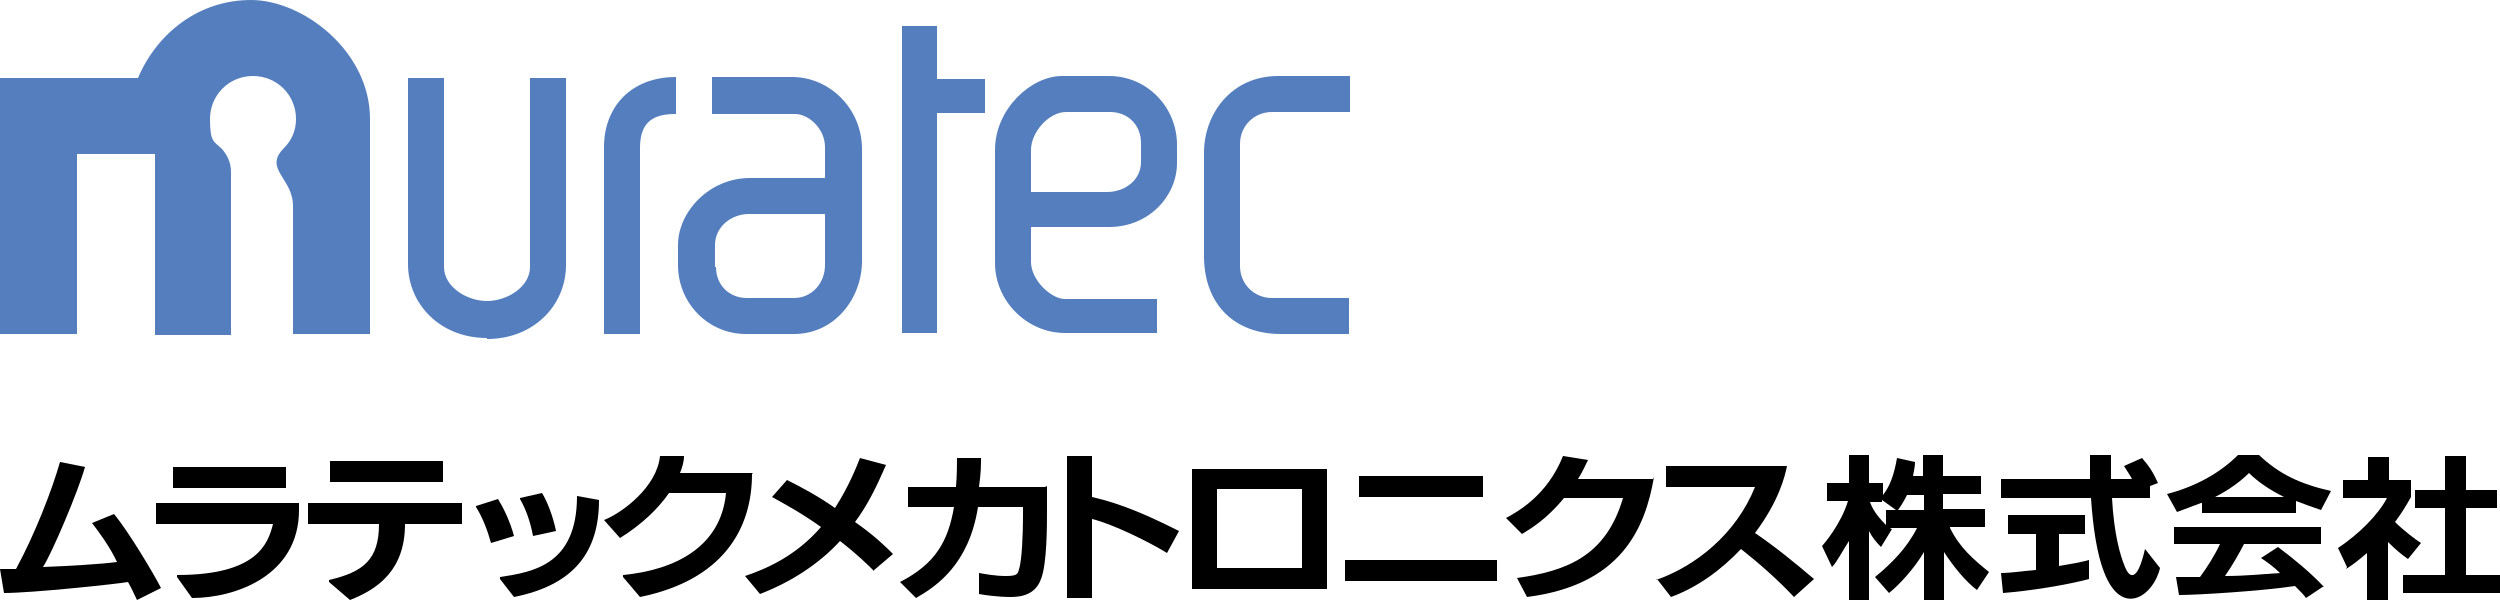 <?xml version="1.0" encoding="UTF-8"?>
<svg id="_レイヤー_1" data-name="レイヤー_1" xmlns="http://www.w3.org/2000/svg" width="250" height="60" version="1.1" viewBox="0 0 250 60">
  <!-- Generator: Adobe Illustrator 29.1.0, SVG Export Plug-In . SVG Version: 2.1.0 Build 142)  -->
  <defs>
    <style>
      .st0 {
        fill: #547ebe;
      }
    </style>
  </defs>
  <g>
    <path class="st0" d="M13.8,7.8C15.7,3.3,19.9,0,25.1,0s11.9,5.1,11.9,11.9v21.5h-7.7v-12.8c0-2.8-3-3.7-.9-5.8.8-.8,1.2-1.8,1.2-2.9,0-2.4-1.9-4.3-4.3-4.3s-4.3,1.9-4.3,4.3.4,2.2,1.2,3c.5.6.9,1.3.9,2.3v16.3h-7.6V15.4h-7.8v18H0V7.8h13.8"/>
    <path class="st0" d="M67.5,11.4c-2.5,0-3.5,1.1-3.5,3.4v18.6h-3.6V14.7c0-4,2.7-7,7.2-7v3.7"/>
    <path class="st0" d="M48.7,33.8c-4.7,0-7.9-3.4-7.9-7.4V7.8h3.6v18.9c0,2,2.3,3.4,4.3,3.4s4.3-1.4,4.3-3.4V7.8h3.6v18.7c0,4-3.2,7.4-7.9,7.4"/>
    <path class="st0" d="M71.6,26.7c0,1.8,1.3,3.1,3.1,3.1h4.7c1.8,0,3.1-1.5,3.1-3.3v-11.8c0-1.8-1.6-3.3-3-3.3h-8.3v-3.7h8c3.8,0,7,3.2,7,7.2v11.2c0,3.7-2.7,7.3-6.8,7.3h-4.8c-3.8,0-6.8-3.1-6.8-6.9v-2c0-3.3,3.1-6.7,7.2-6.7h9.7s0,3.6,0,3.6h-9.8c-1.8,0-3.4,1.3-3.4,3.1v2.2"/>
    <polyline class="st0" points="93.7 11.3 93.7 33.3 90.2 33.3 90.2 2.6 93.7 2.6 93.7 7.9 98.5 7.9 98.5 11.3 93.7 11.3"/>
    <path class="st0" d="M135,7.6h-7.2c-4.6,0-7.4,3.7-7.4,7.7v10.3c0,4.7,2.9,7.8,7.7,7.8h6.8v-3.6h-7.7c-1.8,0-3.2-1.4-3.2-3.2v-12.2c0-1.8,1.4-3.2,3.2-3.2h7.8v-3.6"/>
    <path class="st0" d="M103.1,15c0-1.8,1.8-3.8,3.5-3.8h4.4c1.8,0,3.1,1.3,3.1,3.1v1.9c0,1.8-1.6,3-3.4,3h-9s0,3.5,0,3.5h9.2c4,0,6.8-3.1,6.8-6.4v-1.8c0-3.8-3-6.9-6.8-6.9h-4.7c-3.1,0-6.7,3.3-6.7,7.4v11.3c0,3.8,3.2,7,7,7h9.2v-3.4h-9.2c-1.4,0-3.4-1.9-3.4-3.7v-11.2"/>
  </g>
  <g>
    <path d="M87.4,57.1c-.6-.6-1.6-1.6-3.4-3-2.1,2.3-4.9,4.1-8,5.3l-1.5-1.8c2.1-.7,5.1-2,7.6-4.9-2.1-1.5-4-2.5-4.9-3l1.5-1.7c1.4.7,3.1,1.6,4.8,2.8,1.4-2.2,2.1-4,2.5-5l2.6.7c-1,2.3-1.9,4.1-3.1,5.7,2,1.4,3.1,2.5,3.8,3.2l-2,1.7Z"/>
    <path d="M104.7,48.6v2.3c0,1.7,0,5.5-.6,7-.5,1.4-1.7,1.8-3,1.8s-2.7-.2-3.2-.3v-2.1c.6.1,1.6.3,2.7.3s1.2-.2,1.3-.7c.3-.8.4-3.7.4-5.3v-.9h-4.5c-.9,5.7-4.1,7.9-6.2,9.1l-1.6-1.6c3.5-1.8,4.8-4,5.4-7.5h-4.6v-2h4.8c.1-1.3.1-2.2.1-2.9h2.4c0,.8,0,1.4-.2,2.9h6.6Z"/>
    <path d="M109.2,45.7v4c3.1.7,5.9,2,8.7,3.4l-1.2,2.2c-1.6-1-5.4-2.9-7.5-3.4v7.9h-2.5v-14.2h2.5Z"/>
    <path d="M130.2,56.8h-8.5v-7.9h8.5v7.9ZM119.2,46.9v12h13.5v-12h-13.5Z"/>
    <path d="M148.3,47.6v2.1h-12.4v-2.1h12.4ZM149.7,56v2.1h-15.2v-2.1h15.2Z"/>
    <path d="M165.4,47.7c-.9,5.2-3.3,10.8-12.7,12l-1-1.9c5-.7,8.9-2.2,10.6-8h-5.9c-1.8,2.2-3.4,3.1-4.2,3.6l-1.6-1.6c1.1-.6,4.1-2.2,5.7-6.2l2.5.4c-.3.6-.5,1.1-1,1.9h7.5Z"/>
    <path d="M165.6,58c4-1.4,8-4.6,9.9-9.3h-8.9v-2.1h12.1c-.2,1-.8,3.5-3.2,6.7,2.2,1.5,4,3,5.9,4.6l-2,1.8c-1.6-1.7-3.4-3.3-5.3-4.8-2,2.1-4.3,3.8-7,4.8l-1.4-1.8Z"/>
    <path d="M195,52.7h3.5v-1.8h-4.2v-1.5h3.8v-1.8h-3.8v-2.1h-2v2.1s-1,0-1,0c.1-.5.2-1,.2-1.4l-1.8-.4c-.3,1.7-.7,2.8-1.4,3.7v-1.2h-1.4s0-2.8,0-2.8h-2v2.8s-2.2,0-2.2,0v1.8h2.1c-.7,2.3-2.4,4.3-2.6,4.5l1,2.1c.5-.5,1.1-1.7,1.7-2.6v5.9s2,0,2,0v-6.9c.3.6.7,1.1,1.2,1.6l1.1-1.8c0,0-.1,0-.2-.1h2.7c-1,2-2.6,3.6-4.2,4.9l1.4,1.6c1-.8,2.5-2.4,3.5-4.1v4.9s2,0,2,0v-4.9c.9,1.4,2.2,3,3.3,3.8l1.2-1.8c-1.6-1.3-2.9-2.4-3.9-4.4ZM188.6,51v1.5c-.6-.6-1.3-1.4-1.6-2.3h1.2s0-.2,0-.2l1.4,1h-1ZM189.8,51c.3-.4.6-.9.9-1.5h1.7v1.5s-2.5,0-2.5,0Z"/>
    <path d="M203.6,53.4h-2.8v-1.9h7.7v1.9h-2.6v3.2c1.2-.2,2.3-.4,3-.6v1.9c-2.2.6-6,1.2-8.6,1.4l-.2-2c1,0,2.2-.2,3.5-.3v-3.6Z"/>
    <path d="M211.2,49.8c.2,3.6.8,5.7,1.3,6.9.4,1,1.2,1.7,2-1.8l1.5,1.9c-.6,2.7-3.8,5.1-5.6.4-.7-1.8-1.1-4.4-1.3-7.4h-9v-1.9h8.9c0-.8,0-1.6,0-2.4h2.1c0,.9,0,1.7,0,2.4h2.1c-.2-.4-.5-.8-.8-1.3l1.8-.8c.7.8,1.1,1.4,1.6,2.5l-.8.3v1.2h-3.8Z"/>
    <g>
      <path d="M220.2,50.3v1s9.4,0,9.4,0v-1.2c.8.3,1.6.6,2.5.9l1-1.9c-3.1-.7-5.2-1.7-7.2-3.6h-2.1c-1.9,1.9-4.4,3.2-7.1,3.9l1,1.8c.8-.3,1.6-.6,2.4-.9ZM224.9,47.3c.9.9,2.1,1.7,3.5,2.4h-6.9c1.4-.7,2.6-1.6,3.4-2.4Z"/>
      <path d="M232.4,58.6l-1.8,1.2c-.2-.3-.6-.7-1.1-1.2-3.3.5-9.7.9-11.6.9l-.3-1.8c.5,0,1.4,0,2.4,0,.6-.8,1.5-2.2,2-3.3h-4.6v-1.7h14.7v1.7h-7.7c-.4.8-1.2,2.2-1.9,3.2,2,0,4-.2,5.5-.3-.6-.6-1.3-1.1-1.9-1.5l1.7-1.1c1.6,1.2,3.3,2.6,4.6,4Z"/>
    </g>
    <path d="M234.7,56.7l-.9-1.9c2.1-1.4,4-3.3,4.9-5h-4.4v-1.8h2.5s0-2.3,0-2.3h2.1v2.3s2.2,0,2.2,0v1.7c-.5.9-1,1.7-1.6,2.5.8.8,2.1,1.8,2.6,2.1l-1.3,1.6c-.6-.4-1.3-1-2-1.7v6h-2.1v-4.9c-.7.6-1.3,1.1-2.1,1.6Z"/>
    <polygon points="246.6 57.5 250 57.5 250 59.3 240.3 59.3 240.3 57.5 244.5 57.5 244.5 50.8 241.5 50.8 241.5 49 244.5 49 244.5 45.6 246.6 45.6 246.6 49 249.7 49 249.7 50.8 246.6 50.8 246.6 57.5"/>
    <path d="M6,46.2l2.5.5c-.7,2.5-3.3,8.6-4.2,10,2.7-.1,5.9-.3,7.4-.5-.7-1.5-1.8-3-2.5-3.9l2.2-.9c1.5,1.8,4.1,6.2,4.7,7.4l-2.4,1.2c-.2-.4-.5-1.1-.9-1.8-1.1.2-9.6,1.1-12.4,1.1l-.4-2.4c.3,0,.8,0,1.6,0,1.9-3.5,3.6-7.9,4.4-10.7Z"/>
    <g>
      <rect x="17.3" y="46.7" width="11.3" height="2.1"/>
      <path d="M27.3,52.4h-11.7v-2.1h14.3v.7c0,6.6-6.4,8.8-10.7,8.8l-1.5-2.1v-.2c8,0,9.1-3.1,9.6-5.1Z"/>
    </g>
    <g>
      <rect x="33" y="46.1" width="11.3" height="2.1"/>
      <path d="M37.9,52.4h-7.1v-2.1h15.4v2.1h-5.7c0,4.6-2.7,6.5-5.5,7.6l-2.1-1.8v-.2c3.4-.8,5-2,5-5.6Z"/>
    </g>
    <g>
      <path d="M47.6,50.6l2.2-.7c.5.8,1.2,2.2,1.6,3.7l-2.3.7c-.3-1.1-.8-2.5-1.5-3.6Z"/>
      <path d="M52,49.8l2.2-.5c.5.8,1.1,2.3,1.4,3.8l-2.3.5c-.2-1.1-.6-2.5-1.3-3.7Z"/>
      <path d="M57.7,49.6l2.2.4c0,5.2-2.5,8.5-8.5,9.7l-1.4-1.8v-.2c3.3-.5,7.7-1.2,7.7-8.1Z"/>
    </g>
    <path d="M75.2,47.4c0,5.5-2.9,10.6-11.2,12.3l-1.7-2v-.2c5.2-.5,9.8-2.8,10.3-8.2h-5.7c-1.1,1.6-2.8,3.2-4.9,4.5l-1.6-1.8c1.8-.7,5.3-3.3,5.6-6.4h2.4c0,.6-.2,1.2-.4,1.7h7.3Z"/>
  </g>
</svg>